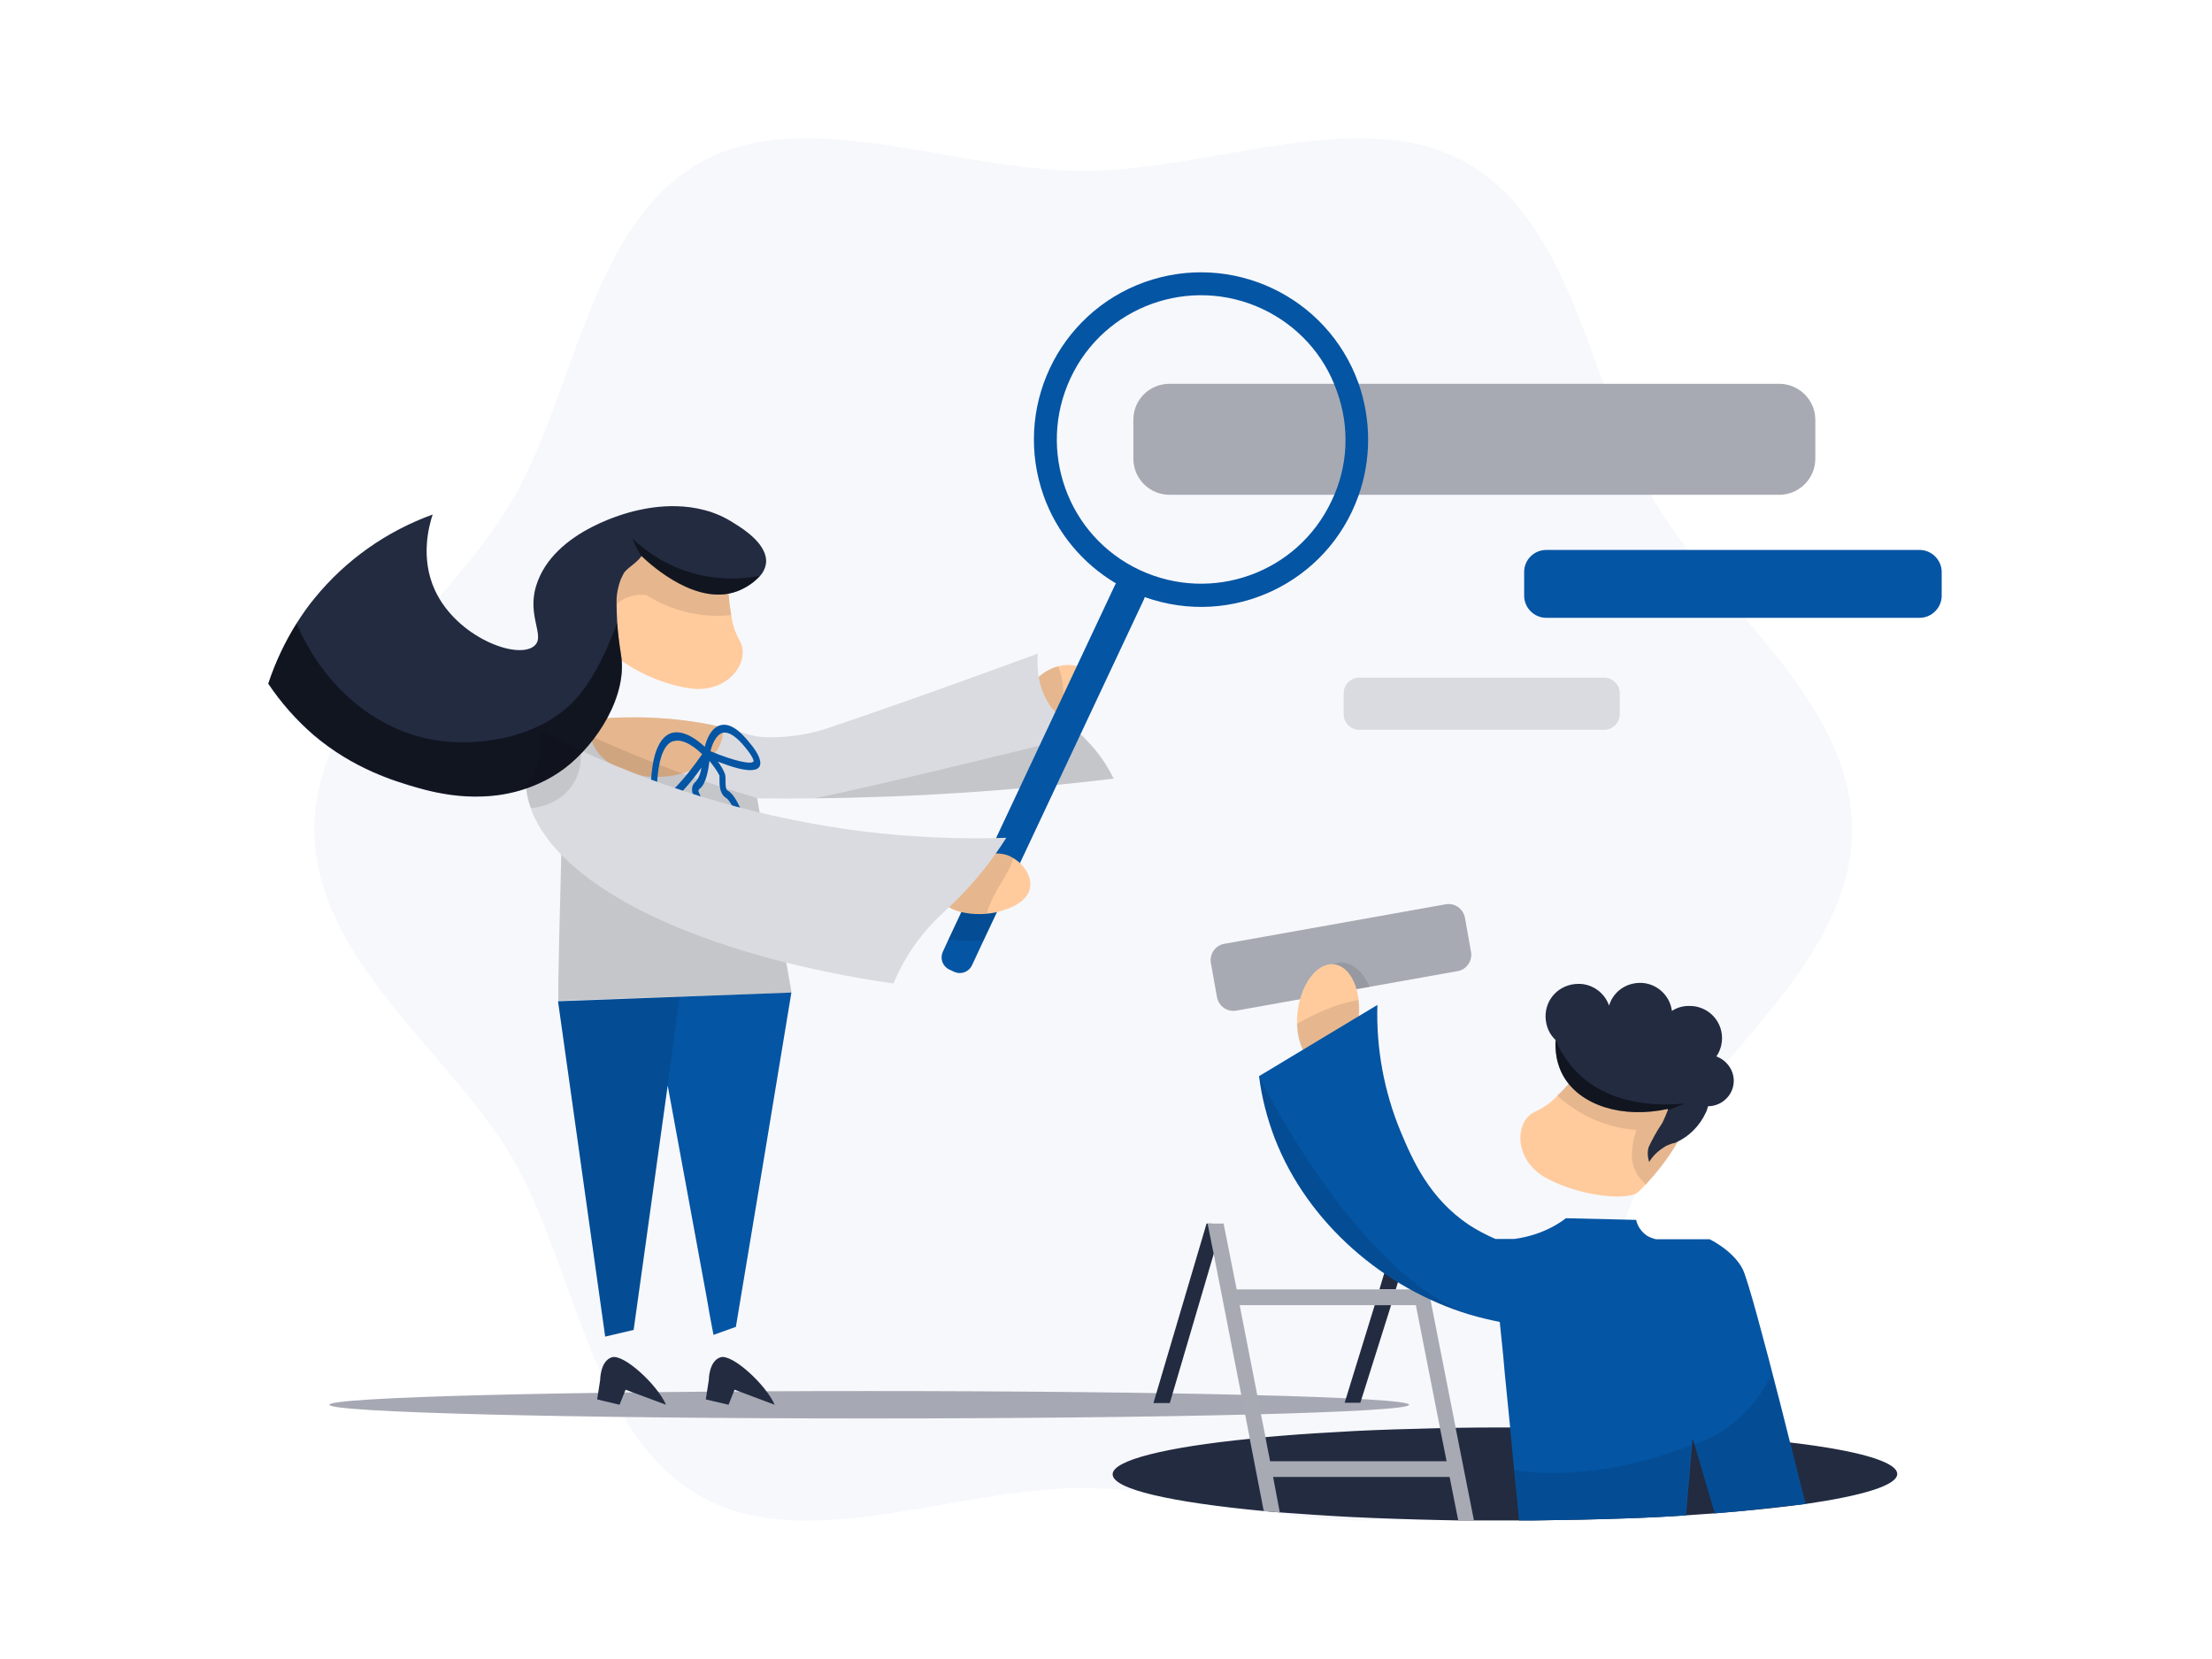 <svg xmlns="http://www.w3.org/2000/svg" width="800" height="600" fill="none" viewBox="0 0 800 600">
    <style>
        :where(.theme-dark, [data-theme="dark"]) .tblr-illustrations-search-a { fill: black; opacity: 0.07; } :where(.theme-dark, [data-theme="dark"]) .tblr-illustrations-search-b { fill: #1A2030; } :where(.theme-dark, [data-theme="dark"]) .tblr-illustrations-search-c { fill: #454C5E; }
        @media (prefers-color-scheme: dark) { .tblr-illustrations-search-a { fill: black; opacity: 0.07; } .tblr-illustrations-search-b { fill: #1A2030; } .tblr-illustrations-search-c { fill: #454C5E; } }
    </style>
    <path d="M113.685 299.973C113.685 347.004 163.376 381.099 185.38 419.062C208.11 458.356 213.55 518.082 252.723 540.811C290.686 562.816 344.73 538.152 391.761 538.152C438.792 538.152 492.836 562.695 530.799 540.811C569.972 518.082 575.412 458.235 598.142 419.062C620.146 381.099 669.838 347.004 669.838 299.973C669.838 252.942 620.146 218.847 598.142 180.884C575.533 141.711 569.972 81.865 530.799 59.135C492.715 37.13 438.671 61.795 391.64 61.795C344.609 61.795 290.565 37.13 252.602 59.135C213.429 81.865 207.989 141.711 185.259 180.884C163.376 218.847 113.685 252.942 113.685 299.973Z" fill="#F7F8FC" class="tblr-illustrations-search-a"/>
    <path d="M119.125 508.047C119.125 510.828 206.538 513.004 314.383 513.004C422.229 513.004 509.641 510.828 509.641 508.047C509.641 505.266 422.229 503.09 314.383 503.09C206.538 503.09 119.125 505.266 119.125 508.047Z" fill="#A6A9B3" class="tblr-illustrations-search-b"/>
    <path d="M422.954 138.81H643.481C650.614 138.81 656.538 144.613 656.538 151.867V165.892C656.538 173.025 650.735 178.949 643.481 178.949H422.954C415.821 178.949 409.896 173.146 409.896 165.892V151.746C409.896 144.613 415.7 138.81 422.954 138.81Z" fill="#A7AAB3"/>
    <path d="M559.212 198.898H694.26C698.612 198.898 702.239 202.525 702.239 206.878V215.462C702.239 219.814 698.612 223.442 694.26 223.442H559.212C554.859 223.442 551.232 219.814 551.232 215.462V206.878C551.232 202.405 554.859 198.898 559.212 198.898Z" fill="#0455A4" style="fill: #0455A4; fill: #0455A4;"/>
    <path d="M491.627 245.083H580.128C583.271 245.083 585.81 247.622 585.81 250.766V258.262C585.81 261.405 583.271 263.944 580.128 263.944H491.627C488.483 263.944 485.944 261.405 485.944 258.262V250.766C485.944 247.622 488.483 245.083 491.627 245.083Z" fill="#DADBE0"/>
    <path d="M529.832 332.012L532.008 344.223C532.613 347.488 530.437 350.631 527.172 351.236C527.172 351.236 527.172 351.236 527.051 351.236L447.135 365.502C443.87 366.107 440.727 363.931 440.122 360.545L437.946 348.334C437.341 345.07 439.518 341.926 442.782 341.322C442.782 341.322 442.782 341.322 442.903 341.322L522.82 327.055C526.084 326.451 529.227 328.627 529.832 332.012C529.832 331.891 529.832 331.891 529.832 332.012Z" fill="#A7AAB3"/>
    <path d="M686.159 533.074C686.159 537.184 673.706 540.932 652.911 543.955H652.669C645.536 544.922 637.315 545.889 628.368 546.615L619.905 547.34L616.398 547.582L609.507 548.066C602.495 548.549 595.24 548.912 587.624 549.154C577.226 549.516 566.345 549.758 554.98 549.879H554.859H552.078H544.219C540.471 549.879 536.723 549.879 533.096 549.879H527.535H527.414L521.127 549.758C509.883 549.516 499.244 549.154 489.088 548.67C479.778 548.187 471.073 547.582 462.852 546.977L457.048 546.494C423.8 543.35 402.4 538.635 402.4 533.195C402.4 528.117 421.624 523.401 451.85 520.379L457.532 519.774C465.391 519.049 473.854 518.444 482.801 517.961C492.11 517.356 501.903 516.994 512.18 516.752C514.961 516.631 517.863 516.631 520.764 516.51L524.27 516.389H526.568C532.371 516.268 538.295 516.268 544.34 516.268H546.154H553.045H558.728C569.73 516.389 580.248 516.752 590.404 517.115C597.9 517.477 605.154 517.84 612.167 518.324L613.376 518.444L614.464 518.565L620.993 519.049L622.202 519.17L627.884 519.653L630.544 519.895C636.589 520.5 642.272 521.104 647.47 521.709C671.409 524.49 686.159 528.6 686.159 533.074Z" fill="#232B41" class="tblr-illustrations-search-c"/>
    <path d="M378.583 242.665C379.913 241.94 381.242 241.335 382.693 240.973C387.892 239.643 392.849 241.093 394.784 245.083C397.202 250.282 394.058 257.415 387.529 261.163C386.804 261.526 386.079 261.889 385.353 262.251C379.55 264.67 373.505 263.219 371.328 258.745C368.91 253.546 372.175 246.413 378.583 242.665Z" fill="#FFCB9D" style="fill: #FFCB9D; fill: #FFCB9D;"/>
    <path d="M378.583 242.665C379.913 241.94 381.243 241.335 382.693 240.973C382.935 241.577 383.056 242.061 383.298 242.544C385.595 249.557 383.902 253.305 385.232 261.163C385.232 261.526 385.353 261.889 385.474 262.131C379.671 264.549 373.626 263.098 371.449 258.624C368.91 253.546 372.175 246.413 378.583 242.665Z" fill="black" opacity="0.1"/>
    <path d="M402.763 281.596C366.855 285.948 330.705 288.366 294.555 288.729C287.543 288.85 280.772 288.85 273.881 288.729C276.42 303.237 278.959 317.746 281.619 332.254C283.19 341.201 284.762 350.148 286.334 358.974H286.213L245.469 360.424H244.139C230.114 360.908 216.089 361.392 201.944 361.875V354.621C202.306 331.529 202.911 319.317 203.394 288.245V287.883C203.515 285.344 203.515 282.805 203.515 280.145L200.855 281.233C199.767 281.838 198.317 282.563 196.624 283.409C196.019 283.772 195.415 284.135 194.931 284.497V263.944C197.954 262.977 200.976 262.251 204.12 261.647L205.329 261.405H205.813C209.198 260.921 212.583 260.438 215.727 260.196C223.706 259.471 231.686 259.35 239.665 259.833C247.282 260.317 254.899 261.405 262.395 263.219C264.329 263.702 266.264 264.186 268.077 264.79C269.407 265.274 269.528 265.274 270.254 265.516C272.309 266.12 274.485 266.483 276.541 266.604C283.916 266.846 291.291 265.878 298.303 263.702C333.244 251.975 375.318 236.378 375.318 236.378C374.714 245.567 377.132 251.128 379.308 254.514C382.451 259.35 386.079 260.921 391.036 265.758C391.761 266.483 392.486 267.208 393.212 268.055C397.202 272.045 400.345 276.639 402.763 281.596Z" fill="#DADBE0"/>
    <path d="M402.763 281.596C366.855 285.948 330.705 288.366 294.555 288.729C318.736 283.772 366.13 272.165 391.277 265.879C392.003 266.604 392.728 267.329 393.454 268.176C397.202 272.165 400.345 276.639 402.763 281.596Z" fill="black" opacity="0.1"/>
    <path d="M213.55 264.549C213.55 273.616 224.311 280.991 237.489 280.991C250.667 280.991 261.428 273.737 261.428 264.549C261.428 264.065 261.428 263.581 261.307 263.098C253.811 261.284 246.194 260.196 238.456 259.713C230.477 259.229 222.376 259.35 214.397 260.075C213.792 261.526 213.55 262.977 213.55 264.549Z" fill="#FFCB9D" style="fill: #FFCB9D; fill: #FFCB9D;"/>
    <path d="M286.213 358.974C279.563 399.234 272.914 439.616 266.143 479.876C263.483 480.844 260.702 481.811 258.043 482.778C257.196 478.426 256.35 473.952 255.625 469.479C250.909 443.847 246.194 418.216 241.479 392.585L232.774 455.091L229.147 480.965L218.87 483.383L215.485 459.323L201.823 362.117L286.213 358.974Z" fill="#0455A4" style="fill: #0455A4; fill: #0455A4;"/>
    <path d="M286.213 359.095L245.469 360.545H244.139C230.114 361.029 216.089 361.513 201.944 361.996V354.742C202.306 331.65 202.911 319.438 203.394 288.366V288.004C203.515 285.465 203.515 282.926 203.515 280.266L200.855 281.354C199.646 281.959 198.317 282.563 196.624 283.53C196.019 283.893 195.415 284.256 194.931 284.497V263.944C197.954 262.977 200.976 262.251 204.12 261.647C216.089 267.45 229.026 273.133 242.93 278.331C253.569 282.321 263.846 285.707 273.76 288.608C277.991 312.184 282.102 335.518 286.213 359.095Z" fill="black" opacity="0.1"/>
    <path d="M229.268 481.085L245.831 360.424L201.823 362.117L218.991 483.503L229.268 481.085Z" fill="black" opacity="0.1"/>
    <path d="M215.968 506.112L217.056 499.1C217.056 499.1 217.056 492.209 221.288 490.879C225.52 489.549 237.731 500.793 240.874 508.047L226.245 502.606L224.069 508.047L215.968 506.112Z" fill="#232B41" class="tblr-illustrations-search-c"/>
    <path d="M255.262 506.112L256.35 499.1C256.35 499.1 256.35 492.209 260.581 490.879C264.813 489.549 277.024 500.793 280.168 508.047L265.659 502.606L263.483 508.047L255.262 506.112Z" fill="#232B41" class="tblr-illustrations-search-c"/>
    <path d="M491.264 138.447C479.899 107.012 445.321 90.811 413.886 102.055C382.451 113.42 366.25 147.998 377.494 179.433C382.21 192.611 391.519 203.855 403.609 210.989C403.489 211.23 403.368 211.351 403.247 211.593L356.941 310.129L343.158 339.508L340.982 344.223C339.894 346.641 340.861 349.422 343.279 350.631L345.092 351.478C347.511 352.566 350.291 351.598 351.5 349.18L355.732 340.113L368.306 313.393L413.765 216.671C413.886 216.429 413.886 216.187 414.007 215.946C445.442 227.19 480.02 210.868 491.264 179.433C495.979 166.254 495.979 151.746 491.264 138.447ZM481.592 181.126C469.381 207.241 438.309 218.364 412.194 206.152C386.079 193.941 374.955 162.869 387.167 136.754C399.378 110.639 430.45 99.516 456.565 111.727C469.139 117.652 478.811 128.17 483.405 141.228C488.241 154.285 487.637 168.673 481.592 181.126Z" fill="#0455A4" style="fill: #0455A4; fill: #0455A4;"/>
    <path d="M213.55 264.549C213.55 273.616 224.311 280.991 237.489 280.991C250.667 280.991 261.428 273.737 261.428 264.549C261.428 264.065 261.428 263.581 261.307 263.098C253.811 261.284 246.194 260.196 238.456 259.713C230.477 259.229 222.376 259.35 214.397 260.075C213.792 261.526 213.55 262.977 213.55 264.549Z" fill="black" opacity="0.1"/>
    <path d="M271.221 268.78C267.231 263.702 263.725 261.526 260.702 262.251C257.196 263.098 255.504 267.45 254.899 270.11C252.481 267.813 247.282 263.702 242.688 265.153C238.94 266.483 236.522 271.319 235.675 279.54C235.313 283.409 235.071 288.729 237.731 290.543C238.577 291.026 239.544 291.147 240.512 290.784C244.622 289.575 250.063 282.684 253.69 277.606C253.448 279.42 252.844 281.233 251.635 282.684C250.667 283.409 250.184 284.618 250.305 285.827C250.426 288.487 252.965 291.147 255.141 293.082L257.317 291.993C255.141 290.664 253.448 288.608 252.602 286.19V286.069C252.602 285.707 252.844 285.344 253.086 285.223C255.383 283.53 256.229 278.211 256.592 275.188C257.922 276.881 259.252 278.573 260.219 280.508C260.219 280.991 260.219 281.475 260.219 281.959C260.219 283.893 260.219 287.157 262.637 288.608C263.967 289.455 266.022 293.202 267.836 298.643L269.891 297.797C267.594 291.147 265.418 287.157 263.241 285.948C262.516 285.586 262.395 284.498 262.395 282.442C262.395 281.717 262.395 280.991 262.274 280.145C261.67 278.452 260.702 276.881 259.614 275.43C264.209 277.243 270.012 279.178 273.034 278.331C273.881 278.211 274.606 277.606 274.848 276.881C275.573 274.583 273.155 271.077 271.221 268.78ZM238.456 288.245C238.456 288.125 237.126 287.157 237.852 280.508C238.577 273.254 240.512 269.022 243.413 268.055H243.655C247.403 266.967 251.997 270.835 253.932 272.77C248.008 281.354 240.633 289.696 238.456 288.245ZM272.551 275.309C271.946 276.76 264.692 274.946 256.954 271.682C257.438 269.626 258.768 265.878 261.307 265.032H261.428C263.604 264.549 266.385 266.362 269.77 270.594C272.793 274.342 272.551 275.43 272.551 275.309Z" fill="#0455A4" style="fill: #0455A4; fill: #0455A4;"/>
    <path d="M368.306 313.393L355.732 340.113C354.281 340.234 352.83 340.355 351.259 340.355C348.478 340.355 345.818 340.113 343.037 339.629L356.82 310.25C360.931 310.612 364.679 311.701 368.306 313.393Z" fill="black" opacity="0.1"/>
    <path d="M363.47 309.041C364.558 309.283 365.525 309.766 366.492 310.371C370.361 312.668 373.263 317.02 372.537 321.131C371.328 327.297 362.502 329.352 360.205 329.957C359.117 330.199 358.029 330.32 357.062 330.441C351.984 331.045 342.795 329.957 340.982 325.604C338.926 320.768 347.631 312.305 355.974 309.645C358.271 308.557 360.931 308.436 363.47 309.041Z" fill="#FFCB9D" style="fill: #FFCB9D; fill: #FFCB9D;"/>
    <path d="M363.47 309.041C364.558 309.283 365.525 309.766 366.492 310.371C364.679 316.899 359.843 321.131 357.183 329.473L356.941 330.441C351.863 331.045 342.674 329.957 340.861 325.604C338.806 320.768 347.511 312.305 355.853 309.645C358.271 308.557 360.931 308.436 363.47 309.041Z" fill="black" opacity="0.1"/>
    <path d="M363.953 302.996C358.755 311.217 352.589 318.955 345.576 325.846C341.224 330.078 337.959 332.738 333.607 338.057C329.254 343.498 325.748 349.422 323.088 355.709C259.372 346.4 211.737 325.363 195.778 300.094C194.206 297.555 192.876 295.016 191.909 292.235C190.941 289.575 190.337 286.916 190.216 284.135C189.732 278.573 190.821 271.924 195.052 264.065C199.646 266.483 204.603 268.901 209.802 271.319C242.204 286.311 276.782 296.225 312.207 300.699C329.375 302.754 346.664 303.6 363.953 302.996Z" fill="#DADBE0"/>
    <path d="M249.458 248.952C237.731 247.259 225.761 240.731 221.288 235.895C220.563 235.169 219.958 234.202 219.595 233.114C219.354 231.784 219.112 230.454 218.87 229.124C218.628 227.19 218.386 225.255 218.386 223.321C218.145 218.364 218.266 213.286 218.991 208.329C218.991 207.966 219.233 206.757 219.475 205.306C220.563 199.019 221.53 194.062 222.255 190.556C222.376 191.161 223.223 193.82 224.552 193.941C225.882 194.062 227.938 191.282 228.663 186.808L254.657 193.337L263.12 205.427C263.12 205.427 263.12 206.999 263.241 209.538C263.362 213.769 263.725 218.122 264.45 222.233C264.813 225.376 265.78 228.52 267.352 231.421C271.946 238.796 263.604 251.007 249.458 248.952Z" fill="#FFCB9D" style="fill: #FFCB9D; fill: #FFCB9D;"/>
    <path d="M264.45 222.474C253.69 223.562 242.93 221.024 233.741 215.22C231.081 214.857 228.421 215.341 226.003 216.429C222.497 218.122 221.893 220.54 218.749 223.2L218.507 223.442C218.266 218.485 218.507 213.407 219.112 208.45C219.112 208.087 219.354 206.878 219.596 205.427C220.684 199.14 221.651 194.183 222.376 190.677C222.497 191.281 223.344 193.941 224.673 194.062C226.003 194.183 228.059 191.402 228.784 186.929L254.778 193.458L263.241 205.548C263.241 205.548 263.241 207.12 263.241 209.659C263.362 213.89 263.725 218.243 264.45 222.474Z" fill="black" opacity="0.1"/>
    <path d="M277.024 203.855C276.782 205.427 276.057 206.999 274.969 208.208C272.672 210.747 269.77 212.681 266.506 213.89C252.239 219.089 236.401 205.185 232.048 201.075C229.993 203.976 226.245 205.669 225.399 207.724L224.552 209.417C223.585 211.956 222.981 214.737 222.981 217.517C222.981 220.056 223.102 222.595 223.223 225.134C223.464 228.882 223.948 232.751 224.552 236.499C227.091 251.491 215.847 269.022 204.241 277.848C201.339 280.024 198.317 281.838 195.052 283.288C176.433 291.873 157.693 286.795 150.802 284.86C142.822 282.563 127.83 278.09 113.443 265.878C107.156 260.438 101.594 254.151 97 247.259C99.539 239.643 102.924 232.388 107.156 225.618C109.211 222.353 111.387 219.21 113.805 216.308C125.049 202.525 139.8 192.128 156.484 186.083C155.154 190.072 151.89 201.8 157.33 213.528C165.189 230.454 187.193 238.796 193.239 233.597C197.349 230.091 190.579 223.079 193.843 212.077C200.009 191.402 228.905 184.874 230.839 184.511C235.192 183.544 251.756 180.037 265.659 189.347C269.286 191.523 277.871 197.206 277.024 203.855Z" fill="#232B41" class="tblr-illustrations-search-c"/>
    <path d="M274.848 208.208C272.551 210.747 269.649 212.681 266.385 213.89C252.118 219.089 236.159 205.185 231.928 201.075C230.598 199.019 229.509 196.964 228.663 194.667C240.874 206.515 258.163 211.593 274.848 208.208Z" fill="black" opacity="0.5"/>
    <path d="M439.88 450.376L438.429 442.517H436.374C429.966 464.159 423.558 485.801 417.151 507.442H423.075L439.88 450.376Z" fill="#232B41" class="tblr-illustrations-search-c"/>
    <path d="M509.52 450.376L507.586 442.517H506.014L498.881 466.335H504.805L509.52 450.376Z" fill="#232B41" class="tblr-illustrations-search-c"/>
    <path d="M503.113 472.018H497.188C493.561 483.866 489.934 495.594 486.307 507.321H491.99C495.738 495.594 499.365 483.745 503.113 472.018Z" fill="#232B41" class="tblr-illustrations-search-c"/>
    <path d="M533.096 550H527.535H527.414L524.27 534.162L523.182 528.479L520.764 516.389V516.268L512.059 472.018L511.092 467.061L510.971 466.456L508.553 454.003L507.828 450.497L505.289 444.935L504.201 442.638H511.938L517.379 470.204L526.447 516.268V516.389L533.096 550Z" fill="#A7AAB3"/>
    <path d="M462.852 546.977L457.049 546.494L451.971 520.258L451.85 519.412L439.034 453.882L438.309 450.376C437.825 447.716 437.221 445.056 436.737 442.517H442.54L447.256 466.335L448.344 472.018L457.532 519.049L457.653 519.774L459.346 528.479L460.434 534.162L462.852 546.977Z" fill="#A7AAB3"/>
    <path d="M524.996 528.479H455.356V534.162H524.996V528.479Z" fill="#A7AAB3"/>
    <path d="M512.301 466.335H442.661V472.018H512.301V466.335Z" fill="#A7AAB3"/>
    <path d="M208.231 281.838C206.901 284.498 204.966 286.795 202.548 288.487C199.526 290.664 195.778 291.994 192.03 292.235C191.062 289.575 190.458 286.916 190.337 284.135C193.239 281.233 196.019 275.672 195.173 264.065C199.767 266.483 204.724 268.901 209.923 271.319C210.407 274.946 209.802 278.573 208.231 281.838Z" fill="black" opacity="0.1"/>
    <path d="M204.362 277.727C201.46 279.903 198.437 281.717 195.173 283.168C176.554 291.752 157.814 286.674 150.923 284.739C142.943 282.442 127.951 277.969 113.564 265.758C107.277 260.317 101.715 254.03 97.121 247.139C99.66 239.522 103.045 232.267 107.277 225.497C116.828 247.985 135.689 264.186 157.451 267.692C173.531 270.231 195.536 266.725 208.11 252.942C215.122 245.325 220.2 233.356 223.222 225.255C223.464 229.003 223.948 232.872 224.552 236.62C227.212 251.37 215.968 268.901 204.362 277.727Z" fill="black" opacity="0.5"/>
    <path d="M495.375 356.918L476.272 360.304C476.635 354.017 479.537 349.06 483.889 348.213C488.242 347.367 492.957 351.115 495.375 356.918Z" fill="black" opacity="0.1"/>
    <path d="M484.131 349.18C478.327 346.883 471.92 353.17 469.743 363.084C469.26 365.502 469.018 367.92 469.139 370.338C469.381 377.472 472.161 383.396 476.514 385.089C482.317 387.386 488.725 381.099 490.901 371.185C491.627 368.041 491.748 364.898 491.385 361.754C490.66 355.588 488 350.631 484.131 349.18Z" fill="#FFCB9D" style="fill: #FFCB9D; fill: #FFCB9D;"/>
    <path d="M491.264 361.633C486.186 362.601 481.35 364.172 476.635 366.349C473.975 367.558 471.436 368.888 469.018 370.338C469.26 377.472 472.041 383.396 476.393 385.089C482.196 387.386 488.604 381.099 490.78 371.185C491.506 368.041 491.627 364.898 491.264 361.633Z" fill="black" opacity="0.1"/>
    <path d="M647.35 521.467C646.261 516.994 644.931 512.037 643.722 507.08C638.282 485.801 632.116 462.708 630.302 459.081C626.917 452.311 618.333 448.2 618.333 448.2H601.648H598.988C597.779 447.958 596.57 447.474 595.603 446.87C593.669 445.54 592.218 443.485 591.734 441.188L566.345 440.583C565.257 441.429 564.168 442.155 562.959 442.88C558.244 445.661 553.045 447.354 547.726 448.079H540.834C537.449 446.628 534.305 444.935 531.283 443.001C517.016 433.45 510.971 419.788 506.619 409.39C500.574 394.882 497.672 379.164 498.155 363.447L455.356 389.199C456.323 396.937 458.258 404.433 461.038 411.687C472.887 442.397 500.694 466.094 531.404 475.403C535.031 476.491 538.658 477.337 542.285 478.063H542.406C542.648 479.997 542.769 482.053 543.01 483.987C543.494 488.219 543.857 492.45 544.219 496.682L546.154 516.147V516.268V516.51C546.637 521.588 547.121 526.666 547.605 531.744C547.605 532.227 547.726 532.711 547.726 533.315L547.847 534.524C548.33 539.361 548.814 544.197 549.297 548.912C549.297 549.275 549.297 549.637 549.418 549.879H552.199H555.101H555.222C566.466 549.758 577.468 549.516 587.865 549.154C595.482 548.912 602.736 548.549 609.749 548.066C610.111 543.35 610.595 538.756 610.958 534.162C611.441 528.963 611.683 525.215 611.925 522.676C612.046 521.709 612.046 520.983 612.167 520.258L620.146 547.34L628.61 546.615L652.911 543.955H653.153C652.911 543.955 650.614 534.283 647.35 521.467Z" fill="#0455A4" style="fill: #0455A4; fill: #0455A4;"/>
    <path d="M611.683 522.676C611.441 525.215 611.2 528.842 610.716 534.162C610.353 538.756 609.87 543.471 609.507 548.066C602.495 548.549 595.24 548.912 587.624 549.154C577.226 549.516 566.345 549.758 554.98 549.879H554.859H552.078H549.297C549.297 549.516 549.297 549.275 549.176 548.912C548.935 546.373 548.572 542.988 548.33 540.811C548.209 539.119 547.967 536.701 547.726 534.525C547.726 534.162 547.605 533.799 547.605 533.315C547.605 532.711 547.484 532.227 547.484 531.744C570.334 534.887 592.46 530.051 611.683 522.676Z" fill="black" opacity="0.1"/>
    <path d="M652.911 543.955H652.669L628.368 546.615L619.905 547.34C617.487 538.998 615.068 530.777 612.53 522.434C615.431 521.467 618.212 520.258 620.872 518.807C629.577 513.608 636.589 505.991 640.821 496.803C642.997 505.024 645.052 513.246 647.108 521.467C649.163 528.963 651.098 536.459 652.911 543.955Z" fill="black" opacity="0.1"/>
    <path d="M531.404 475.403C500.694 466.094 473.008 442.276 461.038 411.687C458.258 404.433 456.323 396.937 455.356 389.199C455.356 389.199 489.571 459.928 531.404 475.403Z" fill="black" opacity="0.1"/>
    <path d="M615.431 395.97C613.981 399.113 611.683 403.708 608.903 409.148L607.452 411.808C604.066 417.853 599.956 423.294 595.241 428.372C594.273 429.339 593.306 430.306 592.46 431.153C588.833 434.296 571.906 432.845 559.453 426.195C547 419.546 547.726 404.917 555.585 401.894C558.486 400.443 560.904 398.751 563.201 396.332C565.378 394.277 567.312 392.101 569.247 389.804C570.093 388.837 570.818 387.869 571.665 386.781C573.115 384.847 574.083 383.638 574.083 383.638L587.865 379.164L612.288 389.32C612.288 389.441 612.167 389.441 612.167 389.562C611.079 391.859 610.595 393.914 610.595 395.365C610.595 396.453 610.958 397.179 611.321 397.542C612.288 398.146 614.222 396.937 614.948 396.332C615.069 396.332 615.069 396.212 615.19 396.212C615.31 395.97 615.431 395.97 615.431 395.97Z" fill="#FFCB9D" style="fill: #FFCB9D; fill: #FFCB9D;"/>
    <path d="M615.431 395.97C613.98 399.113 611.683 403.708 608.902 409.148L607.452 411.808C604.066 417.853 599.956 423.294 595.24 428.372C593.91 427.284 592.701 425.712 591.855 424.261C590.888 422.568 590.404 420.634 590.162 418.7C590.162 416.644 590.283 414.468 590.767 412.534C591.13 411.204 591.251 409.995 591.855 408.665C588.228 408.423 582.666 407.577 576.5 404.917C570.334 402.257 565.982 398.751 563.201 396.212C565.377 394.156 567.312 391.98 569.246 389.683C570.334 388.474 571.06 387.628 571.664 386.902C571.785 386.66 574.082 383.759 574.082 383.759L587.865 379.285L612.167 389.441H612.288C611.2 391.738 610.716 393.673 610.716 395.124C610.716 396.333 610.958 397.179 611.441 397.542C612.409 398.146 614.343 396.695 615.068 396.091C615.189 396.091 615.189 395.97 615.31 395.97H615.431Z" fill="black" opacity="0.1"/>
    <path d="M558.97 367.8C559.09 371.306 560.42 374.087 562.597 376.142C562.234 382.671 564.168 387.023 565.498 389.32C571.543 399.718 586.656 404.675 603.22 401.048V401.29V401.411C602.736 402.74 602.132 404.07 601.648 405.159C601.406 405.763 601.286 405.884 601.044 406.368L600.802 406.73C599.109 409.269 597.658 411.929 596.329 414.71C595.724 416.402 595.845 418.337 596.449 420.271C597.9 417.732 600.197 415.798 602.736 414.347C603.704 413.984 604.671 413.501 605.638 413.38C610.837 411.204 614.706 407.214 617.003 402.257C617.366 401.531 617.487 400.927 617.728 400.081H617.97C622.927 399.96 627.159 395.849 627.038 390.65C626.917 386.66 624.257 383.396 620.751 382.066C622.081 380.132 622.806 377.834 622.806 375.296C622.685 368.767 617.366 363.689 610.837 363.81C608.54 363.81 606.484 364.414 604.671 365.623C603.945 359.82 598.867 355.347 592.943 355.467C587.744 355.588 583.392 358.853 581.941 363.689C580.369 359.095 575.896 355.709 570.697 355.83C563.927 355.951 558.849 361.271 558.97 367.8Z" fill="#232B41" class="tblr-illustrations-search-c"/>
    <path d="M562.597 376.142C562.234 382.671 564.168 387.023 565.498 389.32C571.543 399.718 586.656 404.675 603.22 401.048V401.29V401.411C605.396 400.806 607.572 399.839 609.386 399.113H609.144C605.517 399.355 583.271 402.015 569.367 386.781C566.586 383.638 564.168 380.011 562.597 376.142Z" fill="black" opacity="0.5"/>
</svg>
